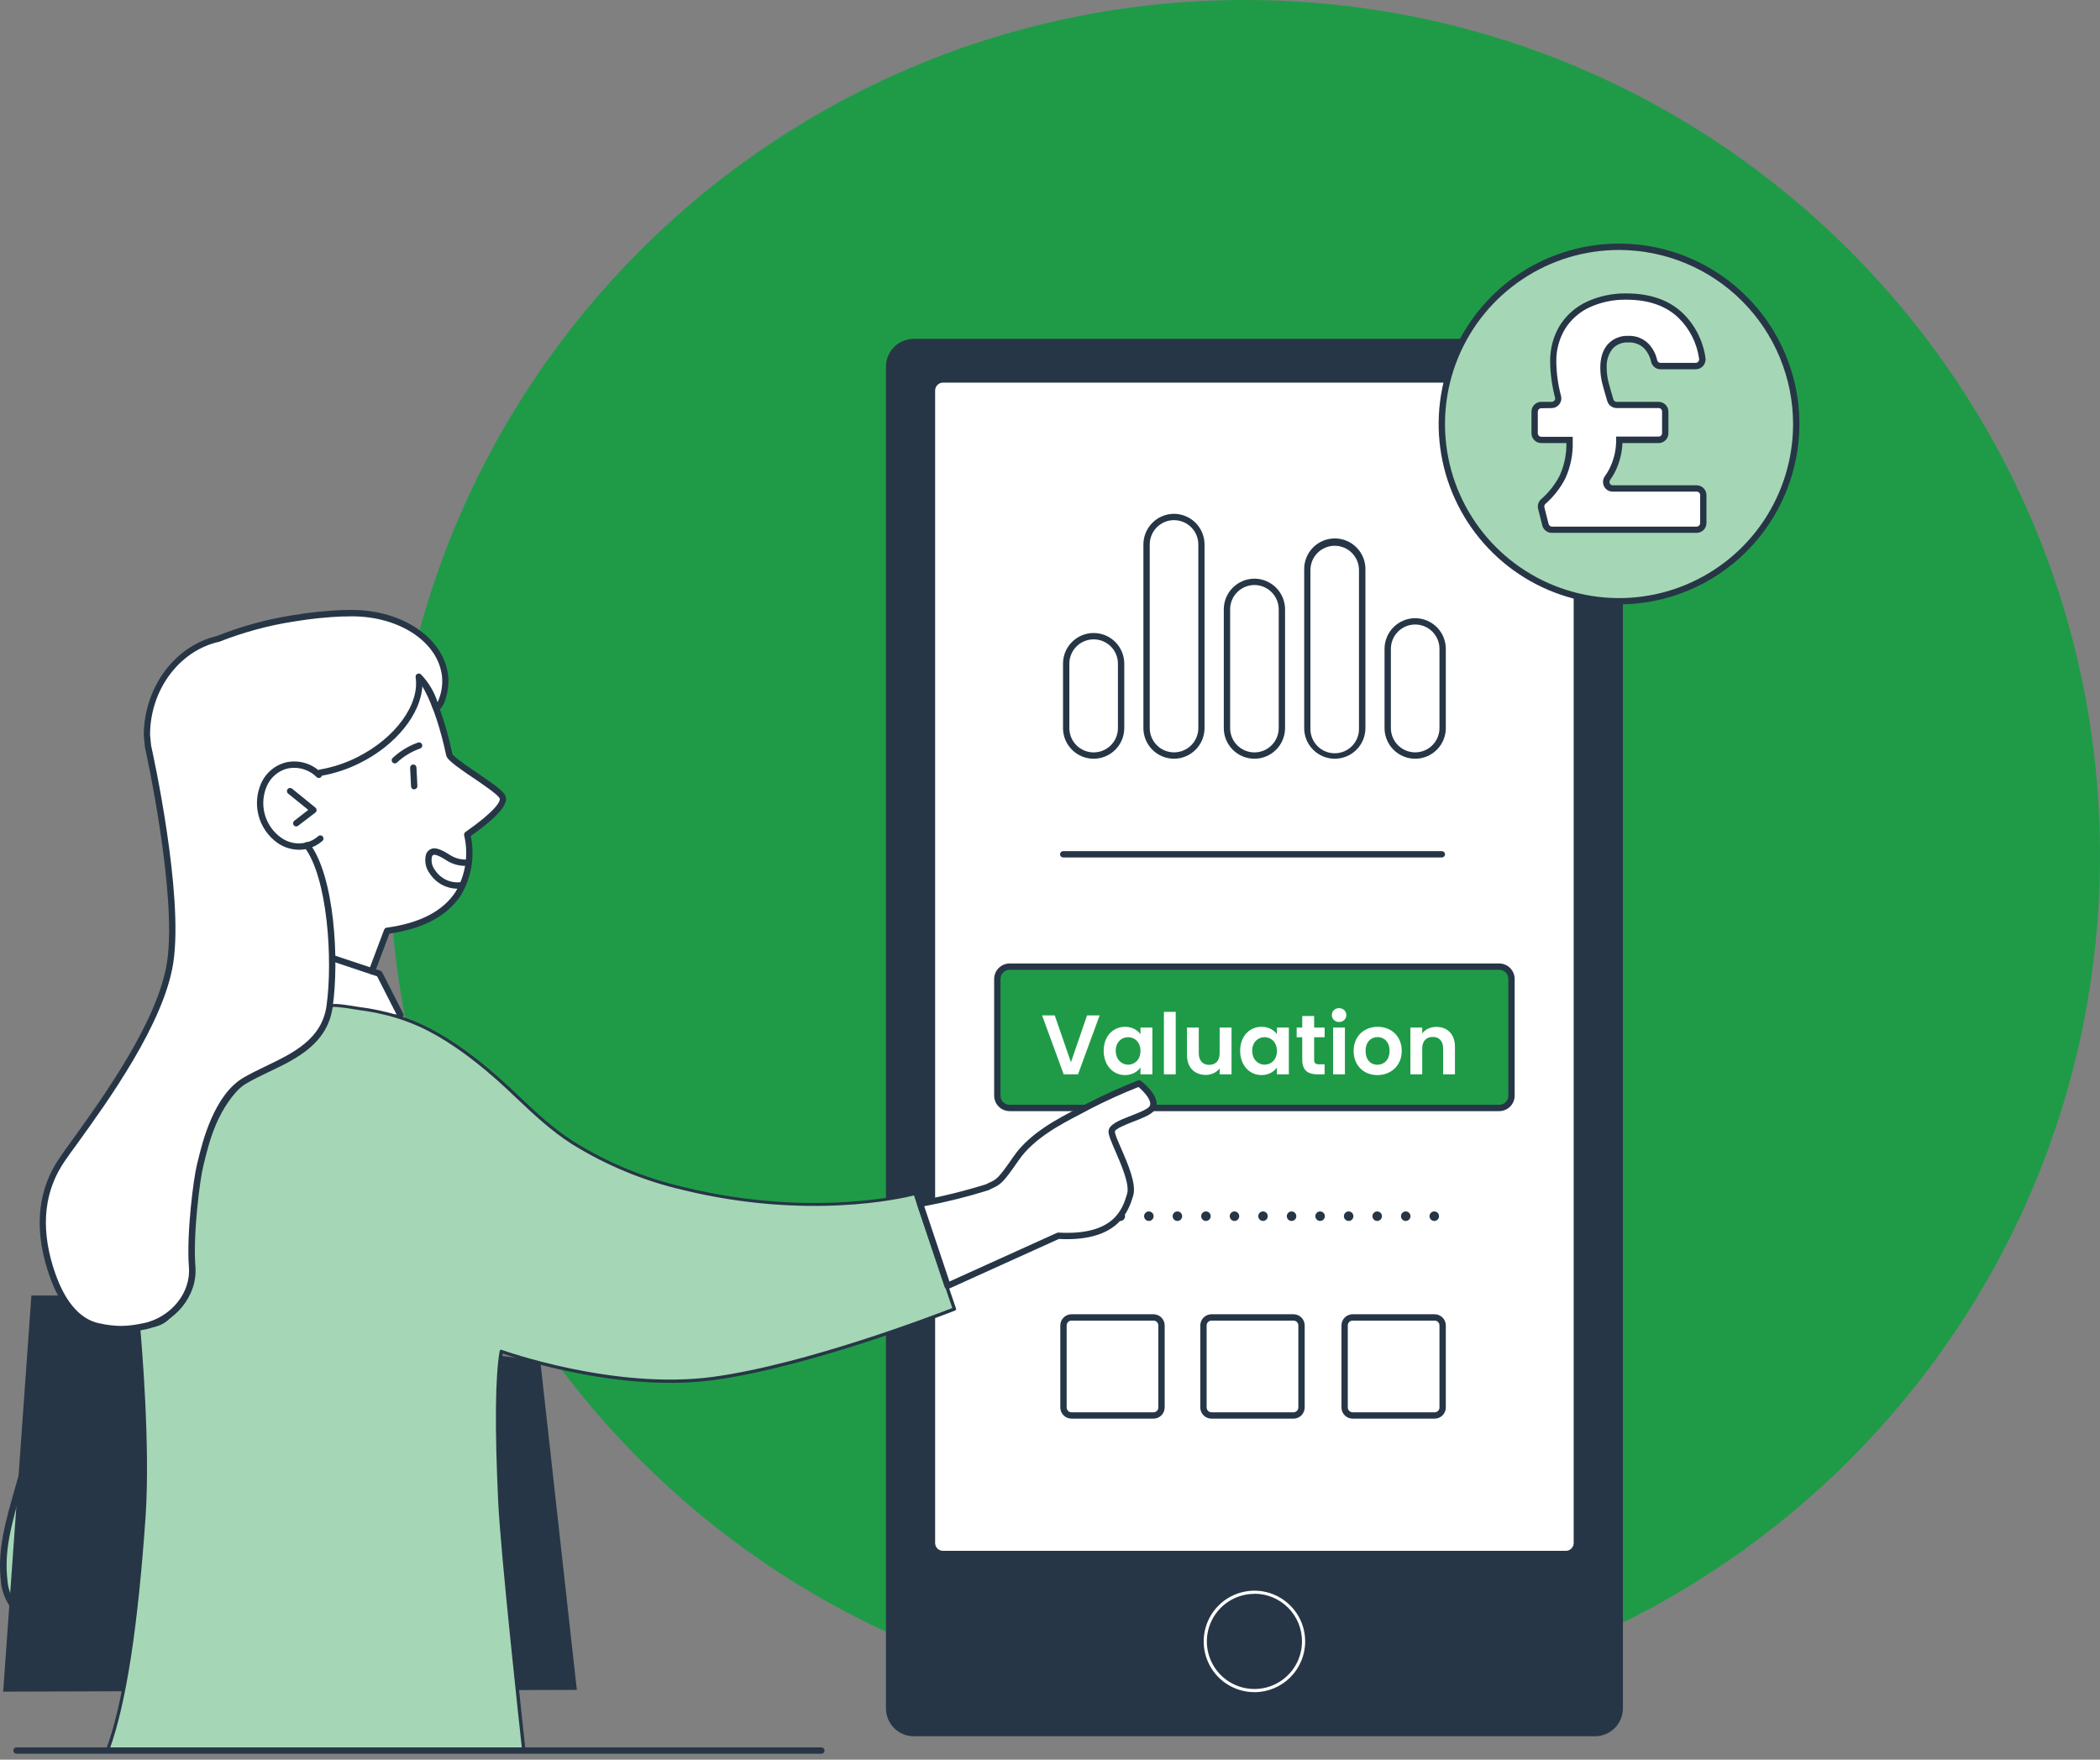 <svg width="222" height="186" viewBox="0 0 222 186" fill="none" xmlns="http://www.w3.org/2000/svg">
<rect x="0" y="0" width="222" height="186" fill="#808080" stroke="none"/>
<g clip-path="url(#clip0)">
<path d="M131.598 180.804C181.526 180.804 222 140.329 222 90.402C222 40.474 181.526 3.05176e-05 131.598 3.05176e-05C81.671 3.05176e-05 41.196 40.474 41.196 90.402C41.196 140.329 81.671 180.804 131.598 180.804Z" fill="#1F9B48"/>
<path d="M10.963 134.807C10.963 134.807 5.156 145.666 3.168 152.91C1.18 160.155 -0.054 163.152 0.446 167.293C0.945 171.433 6.675 173.663 6.675 173.663L9.183 138.461L12.267 138.293L10.963 134.807Z" fill="#A5D7B6"/>
<path d="M6.675 174.018C6.633 174.018 6.591 174.011 6.551 173.998C6.31 173.904 0.634 171.651 0.114 167.347C-0.302 163.897 0.449 161.252 1.827 156.454C2.136 155.371 2.478 154.174 2.833 152.83C4.808 145.625 10.594 134.756 10.651 134.649C10.681 134.592 10.728 134.545 10.784 134.513C10.84 134.482 10.905 134.468 10.969 134.472C11.034 134.476 11.095 134.499 11.147 134.537C11.199 134.576 11.239 134.629 11.261 134.689L12.569 138.162C12.587 138.212 12.594 138.265 12.588 138.317C12.582 138.37 12.564 138.42 12.535 138.464C12.507 138.508 12.468 138.545 12.422 138.571C12.377 138.597 12.326 138.612 12.274 138.615L9.484 138.766L7.007 173.71C7.003 173.762 6.987 173.812 6.96 173.857C6.934 173.902 6.897 173.94 6.853 173.968C6.799 174.001 6.738 174.018 6.675 174.018ZM8.74 139.976C6.92 143.758 4.6 148.971 3.493 153.008C3.125 154.349 2.783 155.552 2.488 156.638C1.147 161.352 0.396 163.95 0.811 167.266C1.173 170.528 5.069 172.587 6.37 173.187L8.74 139.976ZM10.913 135.618C10.628 136.161 10.192 137.013 9.662 138.079L11.794 137.965L10.913 135.618Z" fill="#273646"/>
<path d="M39.312 102.659L40.925 98.388C44.519 97.9 47.017 96.601 48.421 94.489C49.545 92.604 49.893 90.356 49.393 88.219C51.033 87.079 53.527 85.159 53.128 84.263C52.934 83.824 51.978 83.15 50.426 82.088C49.286 81.326 47.59 80.166 47.502 79.798C46.215 73.763 44.539 71.752 44.485 71.688L39.326 70.924L27.491 74.427C27.491 74.427 22.338 80.394 22.606 81.172C22.875 81.95 25.815 95.823 25.815 95.823L34.867 106.37L42.313 107.275L40.097 102.917L39.312 102.659Z" fill="white"/>
<path d="M57.118 143.882L60.98 178.625L0.335 178.809L3.319 136.935H7.278L57.118 143.882Z" fill="#273646"/>
<path d="M168.614 35.815H96.604C96.217 35.815 95.834 35.891 95.476 36.039C95.118 36.187 94.793 36.404 94.519 36.678C94.246 36.951 94.028 37.276 93.881 37.634C93.733 37.992 93.657 38.375 93.657 38.762V180.576C93.657 180.963 93.733 181.347 93.88 181.705C94.028 182.062 94.245 182.388 94.519 182.662C94.793 182.936 95.118 183.153 95.476 183.301C95.833 183.45 96.217 183.526 96.604 183.526H168.614C169.396 183.526 170.147 183.215 170.7 182.662C171.253 182.109 171.564 181.358 171.564 180.576V38.762C171.564 38.375 171.488 37.992 171.339 37.634C171.191 37.276 170.974 36.951 170.7 36.677C170.426 36.404 170.1 36.187 169.743 36.039C169.385 35.891 169.001 35.815 168.614 35.815Z" fill="#273646"/>
<path d="M165.529 40.445H99.688C99.229 40.445 98.857 40.818 98.857 41.277V163.096C98.857 163.555 99.229 163.927 99.688 163.927H165.529C165.989 163.927 166.361 163.555 166.361 163.096V41.277C166.361 40.818 165.989 40.445 165.529 40.445Z" fill="white"/>
<path d="M14.61 140.033C14.61 140.033 15.764 152.062 15.207 160.279C14.651 168.496 13.628 178.926 11.355 185.038H55.378C55.378 185.038 53.128 164.675 52.843 158.66C52.558 152.646 52.434 146.075 53.001 142.829C53.001 142.829 64.815 147.127 75.419 145.686C86.023 144.244 100.899 138.344 100.899 138.344L96.738 126.16C96.738 126.16 86.412 129.084 72.221 125.614C68.076 124.656 64.118 123.017 60.51 120.763C57.946 119.117 55.911 117.051 53.701 114.993C51.217 112.68 48.31 110.346 45.27 108.787C43.858 108.07 42.369 107.516 40.831 107.138C39.902 106.906 38.961 106.729 38.011 106.608C37.586 106.551 35.132 106.068 34.883 106.37C32.639 109.144 29.962 111.538 26.955 113.457C22 116.606 21.121 123.83 20.394 126.492C19.666 129.154 20.93 141.562 14.61 140.033Z" fill="#A5D7B6"/>
<path d="M55.378 185.206H11.355C11.328 185.205 11.302 185.199 11.278 185.187C11.254 185.175 11.233 185.157 11.218 185.135C11.203 185.113 11.194 185.087 11.19 185.06C11.187 185.034 11.189 185.007 11.197 184.981C12.984 180.177 14.238 172.094 15.04 160.266C15.586 152.156 14.456 140.151 14.446 140.047C14.442 140.02 14.446 139.993 14.456 139.969C14.466 139.944 14.482 139.922 14.503 139.906C14.523 139.888 14.546 139.875 14.572 139.869C14.598 139.862 14.625 139.862 14.651 139.869C15.72 140.127 16.595 139.993 17.333 139.45C19.502 137.837 19.767 132.865 19.944 129.573C19.958 128.525 20.058 127.48 20.243 126.449C20.343 126.07 20.451 125.6 20.578 125.054C21.329 121.701 22.59 116.052 26.884 113.32C29.874 111.412 32.536 109.035 34.769 106.28C34.964 106.035 35.695 106.065 37.659 106.394L38.045 106.454C39.001 106.577 39.949 106.755 40.885 106.987C42.435 107.374 43.937 107.936 45.36 108.663C47.985 110.004 50.835 112.103 53.829 114.896L54.834 115.848C56.695 117.605 58.452 119.261 60.608 120.645C64.201 122.888 68.141 124.519 72.268 125.473C86.248 128.893 96.594 126.05 96.698 126.023C96.739 126.01 96.784 126.014 96.822 126.034C96.861 126.055 96.889 126.089 96.902 126.13L101.066 138.313C101.08 138.354 101.077 138.399 101.059 138.438C101.041 138.477 101.009 138.508 100.969 138.525C100.818 138.585 85.963 144.445 75.456 145.877C65.663 147.218 54.714 143.617 53.145 143.077C52.709 145.823 52.669 151.07 53.024 158.677C53.306 164.618 55.535 184.827 55.559 185.045C55.562 185.068 55.559 185.092 55.552 185.115C55.544 185.138 55.532 185.158 55.515 185.175C55.496 185.19 55.474 185.201 55.45 185.206C55.426 185.211 55.401 185.211 55.378 185.206ZM11.597 184.87H55.18C54.952 182.809 52.93 164.312 52.662 158.667C52.297 150.852 52.35 145.515 52.823 142.799C52.827 142.775 52.836 142.752 52.85 142.733C52.864 142.713 52.882 142.697 52.903 142.685C52.925 142.674 52.949 142.669 52.974 142.669C52.998 142.669 53.022 142.674 53.044 142.685C53.162 142.729 64.942 146.953 75.386 145.535C85.286 144.194 99.085 138.877 100.671 138.26L96.621 126.361C95.28 126.697 85.316 128.99 72.174 125.778C68.012 124.812 64.038 123.165 60.413 120.903C58.231 119.502 56.464 117.836 54.593 116.069L53.587 115.117C50.617 112.348 47.794 110.269 45.206 108.938C43.805 108.227 42.328 107.677 40.804 107.299C39.88 107.071 38.945 106.895 38.001 106.772L37.606 106.709C36.047 106.451 35.178 106.373 35.021 106.484C32.77 109.269 30.084 111.672 27.065 113.598C22.881 116.26 21.644 121.812 20.907 125.128C20.782 125.674 20.679 126.133 20.571 126.536C20.394 127.546 20.297 128.568 20.28 129.593C20.092 133.144 19.834 138.012 17.537 139.721C17.148 140 16.703 140.19 16.233 140.281C15.763 140.371 15.28 140.359 14.815 140.244C14.969 141.948 15.898 152.773 15.392 160.289C14.584 171.966 13.347 180.013 11.597 184.87Z" fill="#273646"/>
<path d="M39.312 102.994C39.272 102.994 39.232 102.986 39.195 102.971C39.154 102.955 39.116 102.931 39.084 102.901C39.052 102.871 39.026 102.835 39.008 102.795C38.99 102.755 38.98 102.711 38.979 102.667C38.977 102.623 38.985 102.579 39 102.538L40.609 98.27C40.631 98.214 40.667 98.164 40.714 98.126C40.761 98.088 40.818 98.064 40.878 98.056C44.358 97.583 46.802 96.323 48.139 94.304C49.219 92.499 49.552 90.344 49.068 88.296C49.053 88.231 49.057 88.163 49.081 88.1C49.105 88.037 49.147 87.983 49.202 87.945C52.333 85.765 52.95 84.689 52.823 84.397C52.652 84.022 51.425 83.18 50.238 82.366C47.784 80.73 47.258 80.213 47.177 79.875C45.9 73.884 44.237 71.926 44.22 71.909C44.166 71.842 44.14 71.756 44.147 71.67C44.155 71.584 44.195 71.504 44.26 71.447C44.325 71.39 44.409 71.36 44.495 71.364C44.582 71.368 44.663 71.404 44.723 71.467C44.797 71.55 46.517 73.565 47.831 79.727C47.891 79.838 48.344 80.297 50.614 81.809C52.407 83.036 53.212 83.626 53.433 84.126C53.654 84.625 53.554 85.702 49.769 88.367C50.221 90.523 49.841 92.771 48.706 94.66C47.274 96.819 44.74 98.173 41.166 98.683L39.627 102.766C39.605 102.832 39.563 102.89 39.506 102.931C39.45 102.971 39.382 102.994 39.312 102.994Z" fill="#273646"/>
<path d="M124.112 80.2C123.253 80.199 122.43 79.858 121.823 79.251C121.216 78.643 120.874 77.82 120.873 76.961V57.547C120.876 56.7 121.209 55.889 121.801 55.284C122.394 54.68 123.199 54.331 124.045 54.312H124.099C124.957 54.312 125.78 54.654 126.388 55.261C126.995 55.868 127.336 56.691 127.337 57.55V76.965C127.335 77.821 126.995 78.641 126.391 79.247C125.787 79.853 124.968 80.196 124.112 80.2ZM124.152 54.979H124.102C123.423 54.982 122.774 55.254 122.295 55.734C121.815 56.215 121.546 56.865 121.544 57.543V76.958C121.544 77.639 121.814 78.292 122.296 78.774C122.778 79.256 123.431 79.526 124.112 79.526C124.793 79.526 125.446 79.256 125.928 78.774C126.409 78.292 126.68 77.639 126.68 76.958V57.547C126.678 56.873 126.413 56.228 125.94 55.748C125.467 55.269 124.825 54.993 124.152 54.982V54.979Z" fill="#273646"/>
<path d="M132.611 80.2C131.752 80.199 130.929 79.858 130.322 79.251C129.714 78.643 129.373 77.82 129.372 76.962V64.406C129.373 63.547 129.714 62.724 130.322 62.117C130.929 61.51 131.752 61.168 132.611 61.167H132.658C133.508 61.182 134.319 61.529 134.915 62.134C135.512 62.74 135.848 63.556 135.849 64.406V76.962C135.848 77.82 135.507 78.643 134.9 79.251C134.293 79.858 133.469 80.199 132.611 80.2ZM132.574 61.838C131.899 61.849 131.256 62.124 130.783 62.604C130.309 63.084 130.043 63.732 130.043 64.406V76.962C130.043 77.299 130.109 77.633 130.238 77.944C130.367 78.256 130.556 78.539 130.795 78.777C131.033 79.016 131.316 79.205 131.628 79.334C131.939 79.463 132.273 79.529 132.611 79.529C132.948 79.529 133.282 79.463 133.593 79.334C133.905 79.205 134.188 79.016 134.427 78.777C134.665 78.539 134.854 78.256 134.983 77.944C135.112 77.633 135.179 77.299 135.179 76.962V64.406C135.177 63.727 134.907 63.076 134.427 62.594C133.947 62.114 133.297 61.842 132.617 61.838H132.574Z" fill="#273646"/>
<path d="M141.106 80.2C140.248 80.199 139.425 79.858 138.818 79.25C138.212 78.643 137.871 77.82 137.871 76.961V60.256C137.857 59.822 137.93 59.39 138.087 58.985C138.243 58.58 138.479 58.21 138.781 57.899C139.083 57.587 139.445 57.339 139.844 57.169C140.244 57 140.674 56.913 141.108 56.913C141.542 56.913 141.971 57 142.371 57.169C142.771 57.339 143.132 57.587 143.434 57.899C143.736 58.21 143.972 58.58 144.129 58.985C144.285 59.39 144.359 59.822 144.345 60.256V76.961C144.344 77.82 144.002 78.643 143.395 79.251C142.788 79.858 141.965 80.199 141.106 80.2ZM141.106 57.688C140.768 57.687 140.434 57.753 140.122 57.882C139.81 58.011 139.526 58.2 139.287 58.438C139.048 58.677 138.858 58.96 138.728 59.272C138.599 59.584 138.532 59.918 138.531 60.256V76.961C138.519 77.306 138.576 77.65 138.699 77.972C138.823 78.295 139.01 78.589 139.249 78.837C139.489 79.085 139.776 79.283 140.094 79.418C140.411 79.553 140.753 79.622 141.098 79.622C141.443 79.622 141.784 79.553 142.102 79.418C142.419 79.283 142.707 79.085 142.946 78.837C143.186 78.589 143.373 78.295 143.496 77.972C143.619 77.65 143.677 77.306 143.664 76.961V60.256C143.663 59.578 143.395 58.929 142.918 58.448C142.441 57.967 141.793 57.694 141.116 57.688H141.106Z" fill="#273646"/>
<path d="M149.605 80.2C148.746 80.199 147.923 79.858 147.316 79.251C146.709 78.643 146.367 77.82 146.366 76.962V68.58C146.368 67.731 146.703 66.916 147.299 66.311C147.895 65.706 148.705 65.359 149.554 65.345H149.605C150.463 65.346 151.287 65.687 151.894 66.294C152.501 66.901 152.842 67.725 152.843 68.583V76.965C152.842 77.823 152.5 78.645 151.893 79.252C151.286 79.858 150.463 80.199 149.605 80.2ZM149.642 66.012H149.595C148.916 66.016 148.267 66.287 147.787 66.767C147.308 67.248 147.038 67.898 147.037 68.577V76.958C147.037 77.639 147.307 78.292 147.789 78.774C148.27 79.256 148.924 79.526 149.605 79.526C150.286 79.526 150.939 79.256 151.421 78.774C151.902 78.292 152.173 77.639 152.173 76.958V68.577C152.171 67.903 151.905 67.257 151.432 66.777C150.958 66.297 150.315 66.022 149.642 66.012Z" fill="#273646"/>
<path d="M115.613 80.2C114.754 80.199 113.931 79.858 113.324 79.251C112.717 78.643 112.375 77.82 112.375 76.962V70.149C112.375 69.29 112.716 68.466 113.323 67.859C113.93 67.252 114.754 66.91 115.613 66.91C116.472 66.91 117.296 67.252 117.903 67.859C118.51 68.466 118.852 69.29 118.852 70.149V76.962C118.851 77.82 118.509 78.643 117.902 79.251C117.295 79.858 116.472 80.199 115.613 80.2ZM115.613 67.581C114.932 67.582 114.28 67.853 113.798 68.334C113.317 68.816 113.046 69.468 113.045 70.149V76.962C113.045 77.643 113.316 78.296 113.797 78.777C114.279 79.259 114.932 79.53 115.613 79.53C116.294 79.53 116.947 79.259 117.429 78.777C117.911 78.296 118.181 77.643 118.181 76.962V70.149C118.181 69.468 117.911 68.815 117.429 68.333C116.947 67.852 116.294 67.581 115.613 67.581Z" fill="#273646"/>
<path d="M171.158 26.086C167.453 26.086 163.831 27.184 160.749 29.242C157.668 31.3 155.266 34.226 153.848 37.649C152.429 41.072 152.058 44.839 152.78 48.473C153.503 52.108 155.287 55.446 157.907 58.066C160.527 60.687 163.865 62.471 167.499 63.194C171.133 63.917 174.9 63.547 178.323 62.129C181.747 60.711 184.673 58.31 186.732 55.229C188.79 52.148 189.889 48.526 189.889 44.821C189.889 39.852 187.916 35.088 184.403 31.575C180.891 28.061 176.126 26.087 171.158 26.086Z" fill="white"/>
<path d="M171.158 26.086C167.453 26.086 163.831 27.184 160.749 29.242C157.668 31.3 155.266 34.226 153.848 37.649C152.429 41.072 152.058 44.839 152.78 48.473C153.503 52.108 155.287 55.446 157.907 58.066C160.527 60.687 163.865 62.471 167.499 63.194C171.133 63.917 174.9 63.547 178.323 62.129C181.747 60.711 184.673 58.31 186.732 55.229C188.79 52.148 189.889 48.526 189.889 44.821C189.889 39.852 187.916 35.088 184.403 31.575C180.891 28.061 176.126 26.087 171.158 26.086ZM180.073 55.28C180.074 55.374 180.057 55.467 180.021 55.553C179.986 55.64 179.934 55.719 179.868 55.785C179.801 55.851 179.722 55.903 179.635 55.938C179.549 55.973 179.456 55.99 179.362 55.988H164.048C163.893 55.985 163.744 55.932 163.623 55.836C163.502 55.741 163.415 55.608 163.377 55.458L162.935 53.708C162.904 53.584 162.909 53.453 162.947 53.331C162.985 53.209 163.056 53.099 163.152 53.014C163.993 52.287 164.685 51.405 165.191 50.416C165.722 49.248 165.978 47.974 165.938 46.691V46.497H162.935C162.842 46.497 162.751 46.479 162.666 46.444C162.581 46.409 162.503 46.358 162.438 46.292C162.373 46.227 162.321 46.15 162.286 46.065C162.251 45.98 162.233 45.888 162.234 45.796V43.51C162.233 43.417 162.251 43.326 162.286 43.241C162.321 43.156 162.373 43.078 162.438 43.013C162.503 42.948 162.581 42.896 162.666 42.861C162.751 42.826 162.842 42.809 162.935 42.809H164.038C164.142 42.808 164.245 42.783 164.339 42.737C164.433 42.69 164.515 42.623 164.579 42.541C164.643 42.459 164.688 42.363 164.711 42.261C164.733 42.158 164.732 42.052 164.708 41.951C164.389 40.747 164.218 39.508 164.198 38.263C164.166 36.967 164.502 35.688 165.167 34.575C165.832 33.527 166.789 32.696 167.92 32.185C169.181 31.607 170.556 31.319 171.943 31.343C174.401 31.343 176.328 32.023 177.723 33.382C178.944 34.587 179.733 36.161 179.969 37.861C179.986 37.962 179.982 38.066 179.955 38.165C179.929 38.264 179.881 38.356 179.815 38.435C179.75 38.514 179.668 38.578 179.575 38.623C179.482 38.667 179.381 38.691 179.278 38.692H175.55C175.394 38.69 175.243 38.636 175.122 38.538C175 38.44 174.915 38.304 174.88 38.152C174.762 37.588 174.496 37.065 174.109 36.637C173.859 36.371 173.555 36.162 173.217 36.025C172.879 35.888 172.515 35.825 172.151 35.842C171.791 35.823 171.432 35.885 171.099 36.022C170.766 36.16 170.468 36.37 170.226 36.637C169.759 37.164 169.527 37.914 169.529 38.886C169.529 39.41 169.595 39.931 169.723 40.439C169.831 40.871 170.008 41.495 170.253 42.303C170.296 42.447 170.385 42.573 170.506 42.663C170.627 42.753 170.773 42.802 170.924 42.802H175.339C175.525 42.802 175.703 42.876 175.834 43.007C175.966 43.139 176.04 43.317 176.04 43.503V45.789C176.04 45.975 175.966 46.153 175.834 46.285C175.703 46.416 175.525 46.49 175.339 46.49H171.175V46.684C171.158 47.563 170.976 48.431 170.639 49.242C170.461 49.697 170.226 50.126 169.938 50.52C169.86 50.622 169.811 50.744 169.798 50.872C169.785 51.001 169.808 51.13 169.865 51.246C169.921 51.362 170.009 51.46 170.117 51.529C170.226 51.598 170.352 51.635 170.481 51.636H179.362C179.547 51.637 179.725 51.711 179.855 51.843C179.986 51.974 180.059 52.152 180.059 52.337L180.073 55.28Z" fill="#A5D7B6"/>
<path d="M171.158 63.886C167.387 63.887 163.699 62.769 160.563 60.674C157.426 58.579 154.982 55.601 153.538 52.116C152.094 48.632 151.716 44.797 152.452 41.098C153.188 37.398 155.004 34 157.671 31.333C160.338 28.666 163.736 26.85 167.436 26.114C171.135 25.378 174.969 25.756 178.454 27.2C181.939 28.644 184.917 31.088 187.012 34.225C189.107 37.361 190.225 41.049 190.224 44.82C190.218 49.875 188.207 54.721 184.633 58.295C181.059 61.87 176.213 63.88 171.158 63.886ZM171.158 26.422C167.519 26.421 163.962 27.499 160.936 29.521C157.909 31.542 155.551 34.415 154.158 37.777C152.765 41.139 152.4 44.839 153.109 48.408C153.819 51.977 155.571 55.256 158.144 57.829C160.717 60.403 163.995 62.155 167.564 62.865C171.133 63.576 174.833 63.212 178.195 61.819C181.557 60.427 184.431 58.068 186.453 55.043C188.475 52.017 189.554 48.459 189.554 44.82C189.549 39.943 187.609 35.267 184.16 31.817C180.712 28.368 176.036 26.428 171.158 26.422ZM179.362 56.323H164.048C163.817 56.325 163.592 56.248 163.409 56.107C163.227 55.965 163.097 55.766 163.042 55.542L162.599 53.788C162.555 53.605 162.561 53.413 162.617 53.233C162.673 53.053 162.777 52.892 162.918 52.766C163.725 52.065 164.392 51.218 164.882 50.268C165.37 49.189 165.611 48.016 165.59 46.832H162.935C162.66 46.832 162.396 46.723 162.202 46.529C162.008 46.334 161.899 46.071 161.899 45.796V43.51C161.899 43.235 162.008 42.971 162.202 42.777C162.396 42.583 162.66 42.474 162.935 42.474H164.038C164.094 42.474 164.15 42.461 164.2 42.435C164.251 42.41 164.295 42.374 164.329 42.33C164.363 42.288 164.386 42.24 164.397 42.188C164.408 42.136 164.407 42.082 164.393 42.031C164.068 40.805 163.893 39.544 163.873 38.276C163.84 36.924 164.189 35.59 164.879 34.428C165.57 33.319 166.57 32.437 167.756 31.89C169.064 31.29 170.49 30.991 171.929 31.015C174.471 31.015 176.492 31.732 177.944 33.15C179.217 34.406 180.042 36.046 180.291 37.817C180.315 37.968 180.307 38.123 180.266 38.271C180.225 38.418 180.152 38.555 180.053 38.672C179.956 38.785 179.835 38.876 179.7 38.938C179.565 39.001 179.417 39.033 179.268 39.034H175.55C175.317 39.036 175.09 38.958 174.907 38.812C174.724 38.667 174.596 38.464 174.544 38.236C174.438 37.727 174.2 37.256 173.854 36.868C173.633 36.639 173.366 36.461 173.071 36.346C172.775 36.23 172.458 36.179 172.141 36.198C171.829 36.177 171.516 36.226 171.226 36.342C170.936 36.458 170.676 36.638 170.464 36.868C170.021 37.448 169.803 38.168 169.851 38.897C169.853 39.393 169.915 39.887 170.035 40.368C170.143 40.794 170.32 41.418 170.558 42.219C170.582 42.294 170.629 42.359 170.692 42.405C170.756 42.451 170.832 42.477 170.91 42.477H175.339C175.614 42.477 175.877 42.586 176.072 42.78C176.266 42.975 176.375 43.238 176.375 43.513V45.799C176.375 46.074 176.266 46.338 176.072 46.532C175.877 46.726 175.614 46.835 175.339 46.835H171.517C171.481 47.707 171.292 48.566 170.961 49.373C170.772 49.85 170.523 50.3 170.22 50.714C170.177 50.771 170.151 50.838 170.145 50.909C170.139 50.98 170.154 51.05 170.186 51.113C170.214 51.169 170.258 51.217 170.312 51.249C170.366 51.282 170.428 51.299 170.491 51.298H179.362C179.637 51.298 179.9 51.408 180.094 51.602C180.288 51.796 180.397 52.059 180.398 52.334V55.27C180.4 55.408 180.375 55.544 180.324 55.672C180.273 55.8 180.197 55.916 180.101 56.014C180.004 56.112 179.889 56.19 179.762 56.243C179.636 56.296 179.5 56.323 179.362 56.323ZM162.935 43.151C162.838 43.151 162.745 43.189 162.676 43.258C162.608 43.326 162.569 43.419 162.569 43.516V45.803C162.569 45.851 162.579 45.898 162.597 45.943C162.615 45.987 162.642 46.027 162.676 46.061C162.71 46.095 162.75 46.122 162.795 46.14C162.839 46.159 162.887 46.168 162.935 46.168H166.26V46.698C166.297 48.03 166.03 49.353 165.479 50.567C164.953 51.594 164.235 52.511 163.364 53.269C163.316 53.316 163.282 53.376 163.265 53.442C163.249 53.508 163.25 53.576 163.27 53.641L163.709 55.388C163.73 55.466 163.776 55.536 163.84 55.586C163.904 55.635 163.983 55.662 164.064 55.663H179.362C179.459 55.663 179.552 55.624 179.62 55.556C179.689 55.487 179.728 55.394 179.728 55.297V52.36C179.732 52.31 179.725 52.259 179.709 52.211C179.692 52.163 179.666 52.119 179.632 52.082C179.597 52.045 179.556 52.015 179.509 51.995C179.463 51.975 179.413 51.965 179.362 51.965H170.481C170.294 51.967 170.111 51.917 169.951 51.82C169.791 51.724 169.661 51.584 169.576 51.418C169.489 51.244 169.451 51.05 169.467 50.856C169.483 50.662 169.552 50.476 169.666 50.319C169.94 49.946 170.165 49.541 170.337 49.112C170.658 48.34 170.832 47.514 170.85 46.678V46.148H175.339C175.436 46.148 175.529 46.11 175.597 46.041C175.666 45.972 175.704 45.88 175.704 45.783V43.496C175.704 43.399 175.666 43.306 175.597 43.238C175.529 43.169 175.436 43.131 175.339 43.131H170.917C170.692 43.135 170.471 43.065 170.29 42.932C170.108 42.798 169.975 42.609 169.911 42.393C169.666 41.582 169.489 40.952 169.378 40.512C169.244 39.978 169.175 39.43 169.174 38.88C169.174 37.827 169.435 36.996 169.951 36.409C170.225 36.106 170.562 35.867 170.939 35.71C171.316 35.553 171.723 35.481 172.131 35.5C172.542 35.483 172.951 35.554 173.332 35.71C173.713 35.866 174.056 36.102 174.337 36.402C174.762 36.877 175.056 37.455 175.188 38.078C175.206 38.155 175.248 38.224 175.309 38.274C175.369 38.325 175.445 38.353 175.523 38.357H179.258C179.31 38.357 179.362 38.345 179.41 38.323C179.457 38.301 179.499 38.269 179.533 38.229C179.569 38.186 179.595 38.135 179.609 38.081C179.624 38.026 179.626 37.97 179.617 37.914C179.391 36.287 178.636 34.779 177.468 33.623C176.147 32.332 174.283 31.678 171.923 31.678C170.583 31.654 169.256 31.93 168.037 32.486C166.969 32.98 166.068 33.774 165.446 34.773C164.815 35.828 164.496 37.04 164.524 38.27C164.544 39.482 164.712 40.688 165.023 41.86C165.062 42.01 165.066 42.167 165.034 42.319C165.002 42.471 164.935 42.613 164.839 42.735C164.741 42.86 164.617 42.962 164.475 43.031C164.332 43.101 164.176 43.137 164.017 43.138L162.935 43.151Z" fill="#273646"/>
<path d="M132.611 178.866C131.55 178.866 130.513 178.551 129.63 177.962C128.748 177.373 128.061 176.535 127.655 175.555C127.249 174.574 127.143 173.496 127.35 172.455C127.557 171.415 128.067 170.459 128.818 169.709C129.568 168.959 130.524 168.448 131.564 168.241C132.605 168.034 133.683 168.14 134.663 168.546C135.644 168.952 136.481 169.64 137.071 170.522C137.66 171.404 137.975 172.441 137.975 173.502C137.975 174.925 137.41 176.289 136.404 177.295C135.398 178.301 134.033 178.866 132.611 178.866ZM132.611 168.473C131.616 168.473 130.644 168.768 129.817 169.321C128.99 169.873 128.345 170.659 127.965 171.577C127.584 172.496 127.484 173.507 127.678 174.483C127.872 175.458 128.351 176.355 129.055 177.058C129.758 177.761 130.654 178.24 131.63 178.434C132.605 178.628 133.616 178.529 134.535 178.148C135.454 177.767 136.239 177.123 136.792 176.296C137.345 175.469 137.639 174.497 137.639 173.502C137.641 172.84 137.512 172.185 137.261 171.573C137.009 170.962 136.638 170.406 136.171 169.937C135.704 169.469 135.149 169.097 134.538 168.844C133.927 168.59 133.272 168.46 132.611 168.46V168.473Z" fill="white"/>
<path d="M158.482 102.176H106.736C106.015 102.176 105.431 102.76 105.431 103.48V115.811C105.431 116.531 106.015 117.115 106.736 117.115H158.482C159.203 117.115 159.786 116.531 159.786 115.811V103.48C159.786 102.76 159.203 102.176 158.482 102.176Z" fill="#1F9B48"/>
<path d="M158.486 117.45H106.736C106.302 117.449 105.886 117.277 105.578 116.97C105.271 116.664 105.098 116.248 105.096 115.814V103.48C105.097 103.046 105.27 102.629 105.577 102.322C105.885 102.015 106.301 101.842 106.736 101.841H158.486C158.92 101.842 159.336 102.015 159.643 102.322C159.949 102.63 160.122 103.046 160.122 103.48V115.814C160.121 116.248 159.948 116.664 159.642 116.97C159.335 117.277 158.919 117.449 158.486 117.45ZM106.736 102.511C106.479 102.512 106.233 102.615 106.051 102.796C105.87 102.978 105.768 103.224 105.767 103.48V115.814C105.768 116.071 105.87 116.316 106.052 116.497C106.233 116.678 106.479 116.78 106.736 116.78H158.486C158.742 116.78 158.987 116.678 159.168 116.497C159.35 116.316 159.451 116.07 159.451 115.814V103.48C159.451 103.224 159.35 102.978 159.169 102.796C158.988 102.615 158.742 102.512 158.486 102.511H106.736Z" fill="#273646"/>
<path d="M121.943 149.953H113.27C112.957 149.953 112.657 149.828 112.436 149.607C112.215 149.386 112.09 149.086 112.09 148.773V140.1C112.09 139.788 112.215 139.488 112.436 139.267C112.657 139.046 112.957 138.921 113.27 138.92H121.943C122.255 138.921 122.555 139.046 122.776 139.267C122.997 139.488 123.122 139.788 123.123 140.1V148.773C123.122 149.086 122.997 149.386 122.776 149.607C122.555 149.828 122.255 149.953 121.943 149.953ZM113.27 139.591C113.135 139.591 113.005 139.644 112.909 139.74C112.814 139.835 112.76 139.965 112.76 140.1V148.773C112.76 148.909 112.814 149.038 112.909 149.134C113.005 149.229 113.135 149.283 113.27 149.283H121.943C122.078 149.283 122.208 149.229 122.303 149.134C122.399 149.038 122.452 148.909 122.452 148.773V140.1C122.452 139.965 122.399 139.835 122.303 139.74C122.208 139.644 122.078 139.591 121.943 139.591H113.27Z" fill="#273646"/>
<path d="M136.748 149.953H128.068C127.755 149.953 127.455 149.828 127.234 149.607C127.013 149.386 126.889 149.086 126.888 148.773V140.1C126.889 139.788 127.013 139.488 127.234 139.267C127.455 139.046 127.755 138.921 128.068 138.92H136.744C137.057 138.921 137.357 139.046 137.578 139.267C137.799 139.488 137.924 139.788 137.924 140.1V148.773C137.924 149.085 137.799 149.385 137.579 149.606C137.359 149.827 137.06 149.952 136.748 149.953ZM128.068 139.591C127.933 139.592 127.804 139.646 127.708 139.741C127.613 139.836 127.559 139.965 127.558 140.1V148.773C127.559 148.908 127.613 149.037 127.708 149.133C127.804 149.228 127.933 149.282 128.068 149.283H136.744C136.879 149.282 137.008 149.228 137.104 149.133C137.199 149.037 137.253 148.908 137.254 148.773V140.1C137.253 139.965 137.199 139.836 137.104 139.741C137.008 139.646 136.879 139.592 136.744 139.591H128.068Z" fill="#273646"/>
<path d="M151.663 149.953H142.99C142.677 149.953 142.378 149.828 142.157 149.607C141.936 149.386 141.811 149.086 141.81 148.773V140.1C141.811 139.788 141.936 139.488 142.157 139.267C142.378 139.046 142.677 138.921 142.99 138.92H151.663C151.976 138.921 152.276 139.046 152.497 139.267C152.718 139.488 152.842 139.788 152.843 140.1V148.773C152.842 149.086 152.718 149.386 152.497 149.607C152.276 149.828 151.976 149.953 151.663 149.953ZM142.99 139.591C142.855 139.591 142.725 139.644 142.63 139.74C142.534 139.835 142.481 139.965 142.481 140.1V148.773C142.481 148.909 142.534 149.038 142.63 149.134C142.725 149.229 142.855 149.283 142.99 149.283H151.663C151.798 149.283 151.928 149.229 152.024 149.134C152.119 149.038 152.173 148.909 152.173 148.773V140.1C152.173 139.965 152.119 139.835 152.024 139.74C151.928 139.644 151.798 139.591 151.663 139.591H142.99Z" fill="#273646"/>
<path d="M113.214 112.282L111.501 107.33H110.163L112.447 113.557H113.963L116.247 107.33H114.918L113.214 112.282ZM116.675 111.068C116.675 112.612 117.674 113.638 118.923 113.638C119.708 113.638 120.27 113.263 120.564 112.835V113.557H121.822V108.615H120.564V109.32C120.27 108.909 119.726 108.535 118.932 108.535C117.674 108.535 116.675 109.525 116.675 111.068ZM120.564 111.086C120.564 112.023 119.94 112.54 119.253 112.54C118.584 112.54 117.95 112.005 117.95 111.068C117.95 110.132 118.584 109.632 119.253 109.632C119.94 109.632 120.564 110.149 120.564 111.086ZM123.042 113.557H124.291V106.956H123.042V113.557ZM130.191 108.615H128.933V111.336C128.933 112.13 128.505 112.558 127.827 112.558C127.166 112.558 126.729 112.13 126.729 111.336V108.615H125.48V111.514C125.48 112.87 126.31 113.62 127.461 113.62C128.076 113.62 128.621 113.352 128.933 112.933V113.557H130.191V108.615ZM131.102 111.068C131.102 112.612 132.101 113.638 133.35 113.638C134.135 113.638 134.697 113.263 134.991 112.835V113.557H136.249V108.615H134.991V109.32C134.697 108.909 134.153 108.535 133.359 108.535C132.101 108.535 131.102 109.525 131.102 111.068ZM134.991 111.086C134.991 112.023 134.367 112.54 133.68 112.54C133.011 112.54 132.378 112.005 132.378 111.068C132.378 110.132 133.011 109.632 133.68 109.632C134.367 109.632 134.991 110.149 134.991 111.086ZM137.665 112.023C137.665 113.156 138.299 113.557 139.244 113.557H140.03V112.505H139.45C139.057 112.505 138.923 112.362 138.923 112.032V109.641H140.03V108.615H138.923V107.393H137.665V108.615H137.077V109.641H137.665V112.023ZM140.928 113.557H142.177V108.615H140.928V113.557ZM141.561 108.026C141.998 108.026 142.329 107.705 142.329 107.295C142.329 106.884 141.998 106.563 141.561 106.563C141.115 106.563 140.794 106.884 140.794 107.295C140.794 107.705 141.115 108.026 141.561 108.026ZM148.184 111.086C148.184 109.525 147.069 108.535 145.641 108.535C144.214 108.535 143.099 109.525 143.099 111.086C143.099 112.638 144.178 113.638 145.605 113.638C147.042 113.638 148.184 112.638 148.184 111.086ZM144.365 111.086C144.365 110.096 144.963 109.623 145.623 109.623C146.283 109.623 146.899 110.096 146.899 111.086C146.899 112.067 146.266 112.549 145.605 112.549C144.936 112.549 144.365 112.067 144.365 111.086ZM152.561 113.557H153.81V110.658C153.81 109.293 152.989 108.544 151.839 108.544C151.205 108.544 150.67 108.811 150.349 109.231V108.615H149.1V113.557H150.349V110.827C150.349 110.033 150.786 109.605 151.464 109.605C152.124 109.605 152.561 110.033 152.561 110.827V113.557Z" fill="white"/>
<path d="M151.12 128.554C151.12 128.421 151.173 128.293 151.267 128.198C151.362 128.104 151.49 128.051 151.623 128.051C151.756 128.051 151.884 128.104 151.979 128.198C152.073 128.293 152.126 128.421 152.126 128.554C152.126 128.687 152.073 128.815 151.979 128.91C151.884 129.004 151.756 129.057 151.623 129.057C151.49 129.057 151.362 129.004 151.267 128.91C151.173 128.815 151.12 128.687 151.12 128.554ZM148.103 128.554C148.103 128.421 148.156 128.293 148.25 128.198C148.344 128.104 148.472 128.051 148.606 128.051C148.739 128.051 148.867 128.104 148.961 128.198C149.056 128.293 149.109 128.421 149.109 128.554C149.109 128.687 149.056 128.815 148.961 128.91C148.867 129.004 148.739 129.057 148.606 129.057C148.472 129.057 148.344 129.004 148.25 128.91C148.156 128.815 148.103 128.687 148.103 128.554ZM145.086 128.554C145.086 128.421 145.138 128.293 145.233 128.198C145.327 128.104 145.455 128.051 145.588 128.051C145.722 128.051 145.85 128.104 145.944 128.198C146.038 128.293 146.091 128.421 146.091 128.554C146.091 128.687 146.038 128.815 145.944 128.91C145.85 129.004 145.722 129.057 145.588 129.057C145.455 129.057 145.327 129.004 145.233 128.91C145.138 128.815 145.086 128.687 145.086 128.554ZM142.068 128.554C142.068 128.421 142.121 128.293 142.215 128.198C142.31 128.104 142.438 128.051 142.571 128.051C142.704 128.051 142.832 128.104 142.927 128.198C143.021 128.293 143.074 128.421 143.074 128.554C143.074 128.687 143.021 128.815 142.927 128.91C142.832 129.004 142.704 129.057 142.571 129.057C142.438 129.057 142.31 129.004 142.215 128.91C142.121 128.815 142.068 128.687 142.068 128.554ZM139.051 128.554C139.051 128.421 139.104 128.293 139.198 128.198C139.292 128.104 139.42 128.051 139.554 128.051C139.687 128.051 139.815 128.104 139.909 128.198C140.004 128.293 140.057 128.421 140.057 128.554C140.057 128.687 140.004 128.815 139.909 128.91C139.815 129.004 139.687 129.057 139.554 129.057C139.42 129.057 139.292 129.004 139.198 128.91C139.104 128.815 139.051 128.687 139.051 128.554ZM136.034 128.554C136.034 128.421 136.087 128.293 136.181 128.198C136.275 128.104 136.403 128.051 136.536 128.051C136.67 128.051 136.798 128.104 136.892 128.198C136.986 128.293 137.039 128.421 137.039 128.554C137.039 128.687 136.986 128.815 136.892 128.91C136.798 129.004 136.67 129.057 136.536 129.057C136.403 129.057 136.275 129.004 136.181 128.91C136.087 128.815 136.034 128.687 136.034 128.554ZM133.016 128.554C133.016 128.421 133.069 128.293 133.164 128.198C133.258 128.104 133.386 128.051 133.519 128.051C133.653 128.051 133.78 128.104 133.875 128.198C133.969 128.293 134.022 128.421 134.022 128.554C134.022 128.687 133.969 128.815 133.875 128.91C133.78 129.004 133.653 129.057 133.519 129.057C133.386 129.057 133.258 129.004 133.164 128.91C133.069 128.815 133.016 128.687 133.016 128.554ZM129.999 128.554C129.999 128.421 130.052 128.293 130.146 128.198C130.241 128.104 130.368 128.051 130.502 128.051C130.635 128.051 130.763 128.104 130.857 128.198C130.952 128.293 131.005 128.421 131.005 128.554C131.005 128.687 130.952 128.815 130.857 128.91C130.763 129.004 130.635 129.057 130.502 129.057C130.368 129.057 130.241 129.004 130.146 128.91C130.052 128.815 129.999 128.687 129.999 128.554ZM126.982 128.554C126.982 128.421 127.035 128.293 127.129 128.198C127.223 128.104 127.351 128.051 127.485 128.051C127.618 128.051 127.746 128.104 127.84 128.198C127.934 128.293 127.987 128.421 127.987 128.554C127.987 128.687 127.934 128.815 127.84 128.91C127.746 129.004 127.618 129.057 127.485 129.057C127.351 129.057 127.223 129.004 127.129 128.91C127.035 128.815 126.982 128.687 126.982 128.554ZM123.964 128.554C123.964 128.421 124.017 128.293 124.112 128.198C124.206 128.104 124.334 128.051 124.467 128.051C124.601 128.051 124.729 128.104 124.823 128.198C124.917 128.293 124.97 128.421 124.97 128.554C124.97 128.687 124.917 128.815 124.823 128.91C124.729 129.004 124.601 129.057 124.467 129.057C124.334 129.057 124.206 129.004 124.112 128.91C124.017 128.815 123.964 128.687 123.964 128.554ZM120.947 128.554C120.947 128.421 121 128.293 121.094 128.198C121.189 128.104 121.317 128.051 121.45 128.051C121.583 128.051 121.711 128.104 121.806 128.198C121.9 128.293 121.953 128.421 121.953 128.554C121.953 128.687 121.9 128.815 121.806 128.91C121.711 129.004 121.583 129.057 121.45 129.057C121.317 129.057 121.189 129.004 121.094 128.91C121 128.815 120.947 128.687 120.947 128.554ZM117.93 128.554C117.93 128.421 117.983 128.293 118.077 128.198C118.171 128.104 118.299 128.051 118.433 128.051C118.566 128.051 118.694 128.104 118.788 128.198C118.883 128.293 118.936 128.421 118.936 128.554C118.936 128.687 118.883 128.815 118.788 128.91C118.694 129.004 118.566 129.057 118.433 129.057C118.299 129.057 118.171 129.004 118.077 128.91C117.983 128.815 117.93 128.687 117.93 128.554ZM114.912 128.554C114.912 128.421 114.965 128.293 115.06 128.198C115.154 128.104 115.282 128.051 115.415 128.051C115.549 128.051 115.677 128.104 115.771 128.198C115.865 128.293 115.918 128.421 115.918 128.554C115.918 128.687 115.865 128.815 115.771 128.91C115.677 129.004 115.549 129.057 115.415 129.057C115.282 129.057 115.154 129.004 115.06 128.91C114.965 128.815 114.912 128.687 114.912 128.554ZM111.895 128.554C111.895 128.421 111.948 128.293 112.042 128.198C112.137 128.104 112.265 128.051 112.398 128.051C112.531 128.051 112.659 128.104 112.754 128.198C112.848 128.293 112.901 128.421 112.901 128.554C112.901 128.687 112.848 128.815 112.754 128.91C112.659 129.004 112.531 129.057 112.398 129.057C112.265 129.057 112.137 129.004 112.042 128.91C111.948 128.815 111.895 128.687 111.895 128.554Z" fill="#273646"/>
<path d="M152.424 90.636H112.398C112.309 90.636 112.224 90.601 112.161 90.538C112.098 90.475 112.063 90.39 112.063 90.301C112.063 90.212 112.098 90.127 112.161 90.064C112.224 90.001 112.309 89.966 112.398 89.966H152.424C152.513 89.966 152.598 90.001 152.661 90.064C152.724 90.127 152.76 90.212 152.76 90.301C152.76 90.39 152.724 90.475 152.661 90.538C152.598 90.601 152.513 90.636 152.424 90.636Z" fill="#273646"/>
<path d="M86.831 185.373H1.743C1.654 185.373 1.569 185.338 1.506 185.275C1.443 185.212 1.408 185.127 1.408 185.038C1.408 184.949 1.443 184.864 1.506 184.801C1.569 184.738 1.654 184.703 1.743 184.703H86.831C86.92 184.703 87.006 184.738 87.068 184.801C87.131 184.864 87.167 184.949 87.167 185.038C87.167 185.127 87.131 185.212 87.068 185.275C87.006 185.338 86.92 185.373 86.831 185.373Z" fill="#273646"/>
<path d="M33.824 81.668C35.237 81.426 36.605 80.974 37.884 80.328C42.132 78.209 44.706 74.497 44.237 71.504C45.054 72.351 45.647 73.388 45.964 74.521C46.198 75.493 47.204 73.388 47.043 71.564C46.708 67.618 42.212 64.581 36.603 64.805H36.204C34.476 64.873 32.754 65.049 31.048 65.335C28.292 65.761 25.593 66.497 23.002 67.531C18.671 68.537 15.533 72.838 15.533 77.682L15.646 78.866C15.646 78.866 19.103 94.335 17.993 101.703C16.884 109.072 9.005 119.019 6.574 122.55C4.144 126.08 4.1 130.083 5.27 133.922C6.105 136.661 7.594 139.621 10.427 140.218C11.206 140.395 12.001 140.493 12.8 140.509C13.603 140.49 14.403 140.393 15.187 140.218C18.157 139.604 20.551 136.962 20.313 133.922C20.038 130.445 20.806 124.534 21.161 123.143C21.517 121.752 22.643 116.126 25.912 114.208C29.181 112.291 34.196 111.141 34.867 106.37C35.537 101.599 35.034 92.725 32.466 89.373" fill="white"/>
<path d="M12.807 140.855C11.998 140.843 11.192 140.746 10.403 140.566H10.37C7.942 140.047 6.122 137.851 4.962 134.039C3.601 129.58 4.053 125.657 6.303 122.379C6.638 121.872 7.111 121.232 7.644 120.494C10.815 116.096 16.723 107.912 17.661 101.677C18.751 94.448 15.351 79.114 15.315 78.96C15.313 78.946 15.313 78.933 15.315 78.919L15.201 77.736C15.201 72.707 18.436 68.295 22.911 67.232C25.513 66.192 28.225 65.451 30.994 65.023C32.719 64.734 34.46 64.554 36.208 64.483H36.613C42.279 64.255 47.006 67.36 47.392 71.547C47.516 72.938 46.959 74.99 46.239 75.108C46.161 75.108 45.783 75.154 45.655 74.611C45.459 73.85 45.118 73.134 44.65 72.502C44.495 75.449 41.894 78.735 38.062 80.646C36.753 81.306 35.353 81.767 33.908 82.014C33.819 82.028 33.728 82.007 33.655 81.955C33.581 81.902 33.532 81.823 33.517 81.734C33.503 81.645 33.524 81.554 33.576 81.481C33.629 81.407 33.708 81.358 33.797 81.343C35.177 81.108 36.513 80.668 37.763 80.039C41.786 78.028 44.391 74.464 43.935 71.564C43.928 71.496 43.941 71.428 43.974 71.368C44.006 71.308 44.056 71.26 44.116 71.229C44.179 71.197 44.249 71.185 44.318 71.195C44.387 71.206 44.452 71.237 44.502 71.286C45.306 72.118 45.908 73.126 46.259 74.229C46.638 73.411 46.803 72.51 46.738 71.611C46.403 67.782 41.974 64.946 36.647 65.16H36.245C34.531 65.229 32.824 65.405 31.132 65.687C28.392 66.105 25.709 66.833 23.133 67.856H23.079C18.898 68.835 15.864 72.965 15.864 77.679L15.975 78.809C16.173 79.687 19.421 94.465 18.322 101.75C17.356 108.15 11.389 116.421 8.184 120.86C7.651 121.594 7.178 122.231 6.843 122.731C4.71 125.832 4.288 129.56 5.585 133.818C6.672 137.378 8.321 139.416 10.494 139.882H10.527C11.271 140.052 12.031 140.143 12.793 140.154C13.555 140.141 14.313 140.05 15.056 139.882H15.113C18.054 139.276 20.189 136.667 19.971 133.942C19.7 130.475 20.451 124.531 20.833 123.052C20.86 122.945 20.89 122.811 20.93 122.657C21.386 120.769 22.606 115.751 25.734 113.913C26.462 113.488 27.253 113.109 28.081 112.706C31.005 111.305 34.022 109.853 34.521 106.303C35.192 101.472 34.642 92.765 32.175 89.54C32.121 89.469 32.097 89.38 32.109 89.292C32.121 89.204 32.168 89.125 32.238 89.071C32.309 89.017 32.398 88.994 32.486 89.006C32.574 89.018 32.654 89.064 32.708 89.135C35.39 92.615 35.859 101.539 35.175 106.384C34.662 110.323 31.333 111.922 28.396 113.317C27.572 113.712 26.794 114.088 26.09 114.497C23.2 116.193 22.036 121.007 21.597 122.821C21.56 122.982 21.527 123.116 21.497 123.227C21.128 124.675 20.39 130.495 20.659 133.895C20.9 136.952 18.53 139.872 15.264 140.546H15.214C14.425 140.724 13.619 140.819 12.81 140.831L12.807 140.855Z" fill="#273646"/>
<path d="M31.601 89.822C30.796 89.815 30.011 89.566 29.348 89.108C28.36 88.41 27.648 87.387 27.337 86.218C27.026 85.049 27.135 83.808 27.645 82.711C27.885 82.201 28.232 81.749 28.662 81.386C29.093 81.022 29.597 80.756 30.14 80.606C30.814 80.44 31.519 80.451 32.188 80.638C32.856 80.826 33.465 81.183 33.955 81.675C34.012 81.738 34.044 81.82 34.043 81.904C34.042 81.989 34.01 82.07 33.951 82.132C33.893 82.194 33.814 82.231 33.729 82.236C33.645 82.242 33.561 82.215 33.495 82.161C33.087 81.75 32.58 81.451 32.023 81.291C31.466 81.132 30.878 81.119 30.314 81.253C29.863 81.379 29.444 81.602 29.087 81.905C28.73 82.208 28.443 82.585 28.245 83.01C27.806 83.961 27.714 85.035 27.984 86.047C28.254 87.059 28.87 87.945 29.724 88.551C30.108 88.824 30.547 89.01 31.01 89.096C31.473 89.181 31.95 89.165 32.406 89.047C32.855 88.928 33.271 88.708 33.623 88.404C33.655 88.371 33.694 88.344 33.737 88.327C33.781 88.31 33.827 88.301 33.873 88.303C33.92 88.304 33.965 88.315 34.007 88.335C34.049 88.356 34.087 88.384 34.117 88.419C34.147 88.454 34.17 88.496 34.183 88.54C34.197 88.585 34.201 88.631 34.196 88.677C34.19 88.724 34.175 88.768 34.152 88.808C34.128 88.848 34.096 88.883 34.059 88.91C33.632 89.282 33.124 89.55 32.577 89.695C32.259 89.78 31.931 89.823 31.601 89.822Z" fill="#273646"/>
<path d="M31.316 87.358C31.246 87.358 31.178 87.336 31.122 87.295C31.065 87.254 31.023 87.197 31 87.131C30.977 87.065 30.976 86.993 30.996 86.926C31.016 86.859 31.057 86.8 31.112 86.758L32.59 85.608L30.448 83.878C30.382 83.821 30.34 83.741 30.332 83.654C30.324 83.568 30.349 83.481 30.404 83.413C30.459 83.345 30.537 83.301 30.624 83.29C30.71 83.279 30.797 83.302 30.867 83.355L33.341 85.366C33.38 85.398 33.411 85.438 33.433 85.483C33.454 85.528 33.465 85.578 33.465 85.628C33.465 85.679 33.454 85.729 33.432 85.775C33.41 85.821 33.378 85.861 33.338 85.893L31.514 87.287C31.457 87.331 31.388 87.356 31.316 87.358Z" fill="#273646"/>
<path d="M41.739 80.696C41.672 80.696 41.607 80.676 41.551 80.638C41.496 80.6 41.453 80.546 41.428 80.484C41.404 80.421 41.399 80.353 41.413 80.287C41.428 80.222 41.462 80.162 41.511 80.116C42.284 79.395 43.197 78.84 44.194 78.487C44.277 78.458 44.369 78.463 44.449 78.501C44.528 78.54 44.59 78.608 44.619 78.691C44.634 78.733 44.641 78.777 44.638 78.821C44.636 78.865 44.625 78.909 44.606 78.948C44.587 78.988 44.56 79.024 44.528 79.054C44.495 79.083 44.456 79.106 44.415 79.121C43.502 79.442 42.665 79.948 41.957 80.609C41.898 80.663 41.82 80.694 41.739 80.696Z" fill="#273646"/>
<path d="M48.371 93.936C47.785 93.935 47.209 93.787 46.695 93.507C46.181 93.226 45.745 92.822 45.427 92.33C45.209 92.039 45.061 91.702 44.996 91.345C44.93 90.988 44.948 90.62 45.048 90.271C45.054 90.254 45.06 90.237 45.069 90.221C45.129 90.092 45.216 89.978 45.323 89.886C45.432 89.796 45.559 89.731 45.695 89.695C46.101 89.591 46.674 89.802 47.556 90.365C48.069 90.7 48.671 90.87 49.283 90.855C49.372 90.852 49.458 90.885 49.523 90.946C49.587 91.007 49.625 91.091 49.628 91.18C49.631 91.269 49.598 91.355 49.537 91.42C49.476 91.484 49.392 91.522 49.303 91.525C48.56 91.548 47.827 91.346 47.201 90.945C46.242 90.328 45.94 90.335 45.86 90.355C45.819 90.366 45.781 90.385 45.749 90.412C45.722 90.436 45.699 90.463 45.679 90.492C45.613 90.74 45.605 91.001 45.656 91.252C45.706 91.504 45.814 91.741 45.97 91.944C46.263 92.408 46.684 92.777 47.182 93.006C47.68 93.236 48.234 93.316 48.776 93.238C48.821 93.232 48.865 93.234 48.908 93.245C48.952 93.256 48.992 93.275 49.028 93.302C49.063 93.329 49.093 93.362 49.116 93.4C49.139 93.438 49.154 93.481 49.16 93.525C49.167 93.569 49.164 93.614 49.153 93.657C49.142 93.7 49.123 93.74 49.096 93.776C49.07 93.812 49.036 93.842 48.998 93.865C48.96 93.887 48.918 93.902 48.874 93.909C48.707 93.929 48.539 93.938 48.371 93.936Z" fill="#273646"/>
<path d="M43.788 83.445C43.699 83.445 43.614 83.41 43.551 83.347C43.488 83.284 43.453 83.199 43.453 83.11L43.355 81.162C43.353 81.118 43.36 81.074 43.374 81.033C43.389 80.991 43.412 80.953 43.442 80.92C43.471 80.888 43.507 80.861 43.547 80.842C43.587 80.823 43.63 80.812 43.674 80.81C43.718 80.808 43.762 80.814 43.803 80.829C43.845 80.844 43.883 80.867 43.916 80.897C43.949 80.926 43.975 80.962 43.994 81.002C44.013 81.041 44.024 81.085 44.026 81.129L44.123 83.076C44.125 83.122 44.118 83.167 44.102 83.21C44.087 83.253 44.062 83.292 44.031 83.325C44 83.357 43.962 83.384 43.92 83.401C43.878 83.419 43.833 83.429 43.788 83.429V83.445Z" fill="#273646"/>
<path d="M42.323 107.617C42.261 107.617 42.201 107.601 42.148 107.569C42.096 107.537 42.053 107.491 42.024 107.436L39.869 103.202L35.098 101.609C35.014 101.581 34.944 101.52 34.904 101.44C34.865 101.361 34.858 101.268 34.887 101.184C34.915 101.099 34.976 101.03 35.056 100.99C35.136 100.95 35.228 100.944 35.313 100.973L40.211 102.612C40.294 102.639 40.364 102.698 40.405 102.776L42.621 107.135C42.647 107.186 42.659 107.242 42.657 107.299C42.654 107.357 42.637 107.412 42.608 107.461C42.578 107.509 42.536 107.55 42.486 107.578C42.436 107.606 42.38 107.62 42.323 107.621V107.617Z" fill="#273646"/>
<path d="M97.265 127.24C99.65 126.807 102.007 126.228 104.322 125.507C105.552 124.893 105.522 125.171 107.423 122.436C109.434 119.512 113.488 117.833 115.047 116.937C116.792 116.038 118.583 115.228 120.411 114.51C120.411 114.51 122.69 116.294 121.658 117.279C120.779 118.097 117.504 118.711 117.514 119.626C117.524 120.541 119.971 124.598 119.465 126.291C118.959 127.984 117.913 130.985 111.862 130.629L100.165 135.923L97.265 127.24Z" fill="white"/>
<path d="M100.171 136.252C100.125 136.253 100.079 136.244 100.037 136.225C99.994 136.206 99.955 136.178 99.924 136.144C99.892 136.109 99.868 136.068 99.853 136.024L96.946 127.347C96.931 127.301 96.925 127.253 96.931 127.205C96.936 127.157 96.951 127.11 96.976 127.069C97.001 127.028 97.034 126.993 97.073 126.965C97.112 126.938 97.157 126.92 97.204 126.911C99.568 126.481 101.903 125.908 104.198 125.195C104.349 125.118 104.483 125.057 104.603 125C105.384 124.635 105.545 124.561 107.148 122.245C108.824 119.78 111.962 118.168 113.83 117.216C114.245 117.001 114.604 116.813 114.879 116.656C116.642 115.75 118.449 114.933 120.293 114.208C120.348 114.186 120.408 114.178 120.467 114.186C120.526 114.195 120.582 114.218 120.629 114.255C120.789 114.383 122.218 115.529 122.271 116.602C122.28 116.773 122.252 116.943 122.187 117.101C122.123 117.259 122.025 117.402 121.899 117.517C121.48 117.91 120.682 118.218 119.837 118.547C119.143 118.818 117.856 119.318 117.859 119.613C117.863 119.908 118.195 120.649 118.53 121.406C119.254 123.083 120.156 125.171 119.797 126.378C119.579 127.102 119.177 128.45 117.97 129.473C116.629 130.599 114.617 131.099 111.935 130.961L100.309 136.221C100.266 136.241 100.219 136.251 100.171 136.252ZM97.704 127.501L100.369 135.46L111.731 130.317C111.781 130.297 111.834 130.287 111.888 130.287C117.822 130.623 118.687 127.739 119.15 126.19C119.442 125.215 118.557 123.173 117.91 121.678C117.45 120.615 117.189 120.002 117.185 119.623C117.185 118.865 118.295 118.429 119.589 117.926C120.34 117.635 121.115 117.333 121.437 117.035C121.492 116.985 121.535 116.924 121.563 116.856C121.591 116.787 121.603 116.713 121.597 116.639C121.567 116.049 120.793 115.268 120.357 114.896C118.604 115.59 116.87 116.378 115.201 117.242C114.926 117.4 114.56 117.578 114.138 117.806C112.21 118.812 109.297 120.307 107.698 122.633C106.045 125.024 105.817 125.181 104.888 125.614L104.473 125.812L104.422 125.832C102.217 126.518 99.974 127.076 97.704 127.501Z" fill="#273646"/>
</g>
<defs>
<clipPath id="clip0">
<rect width="222" height="185.373" fill="white"/>
</clipPath>
</defs>
</svg>
